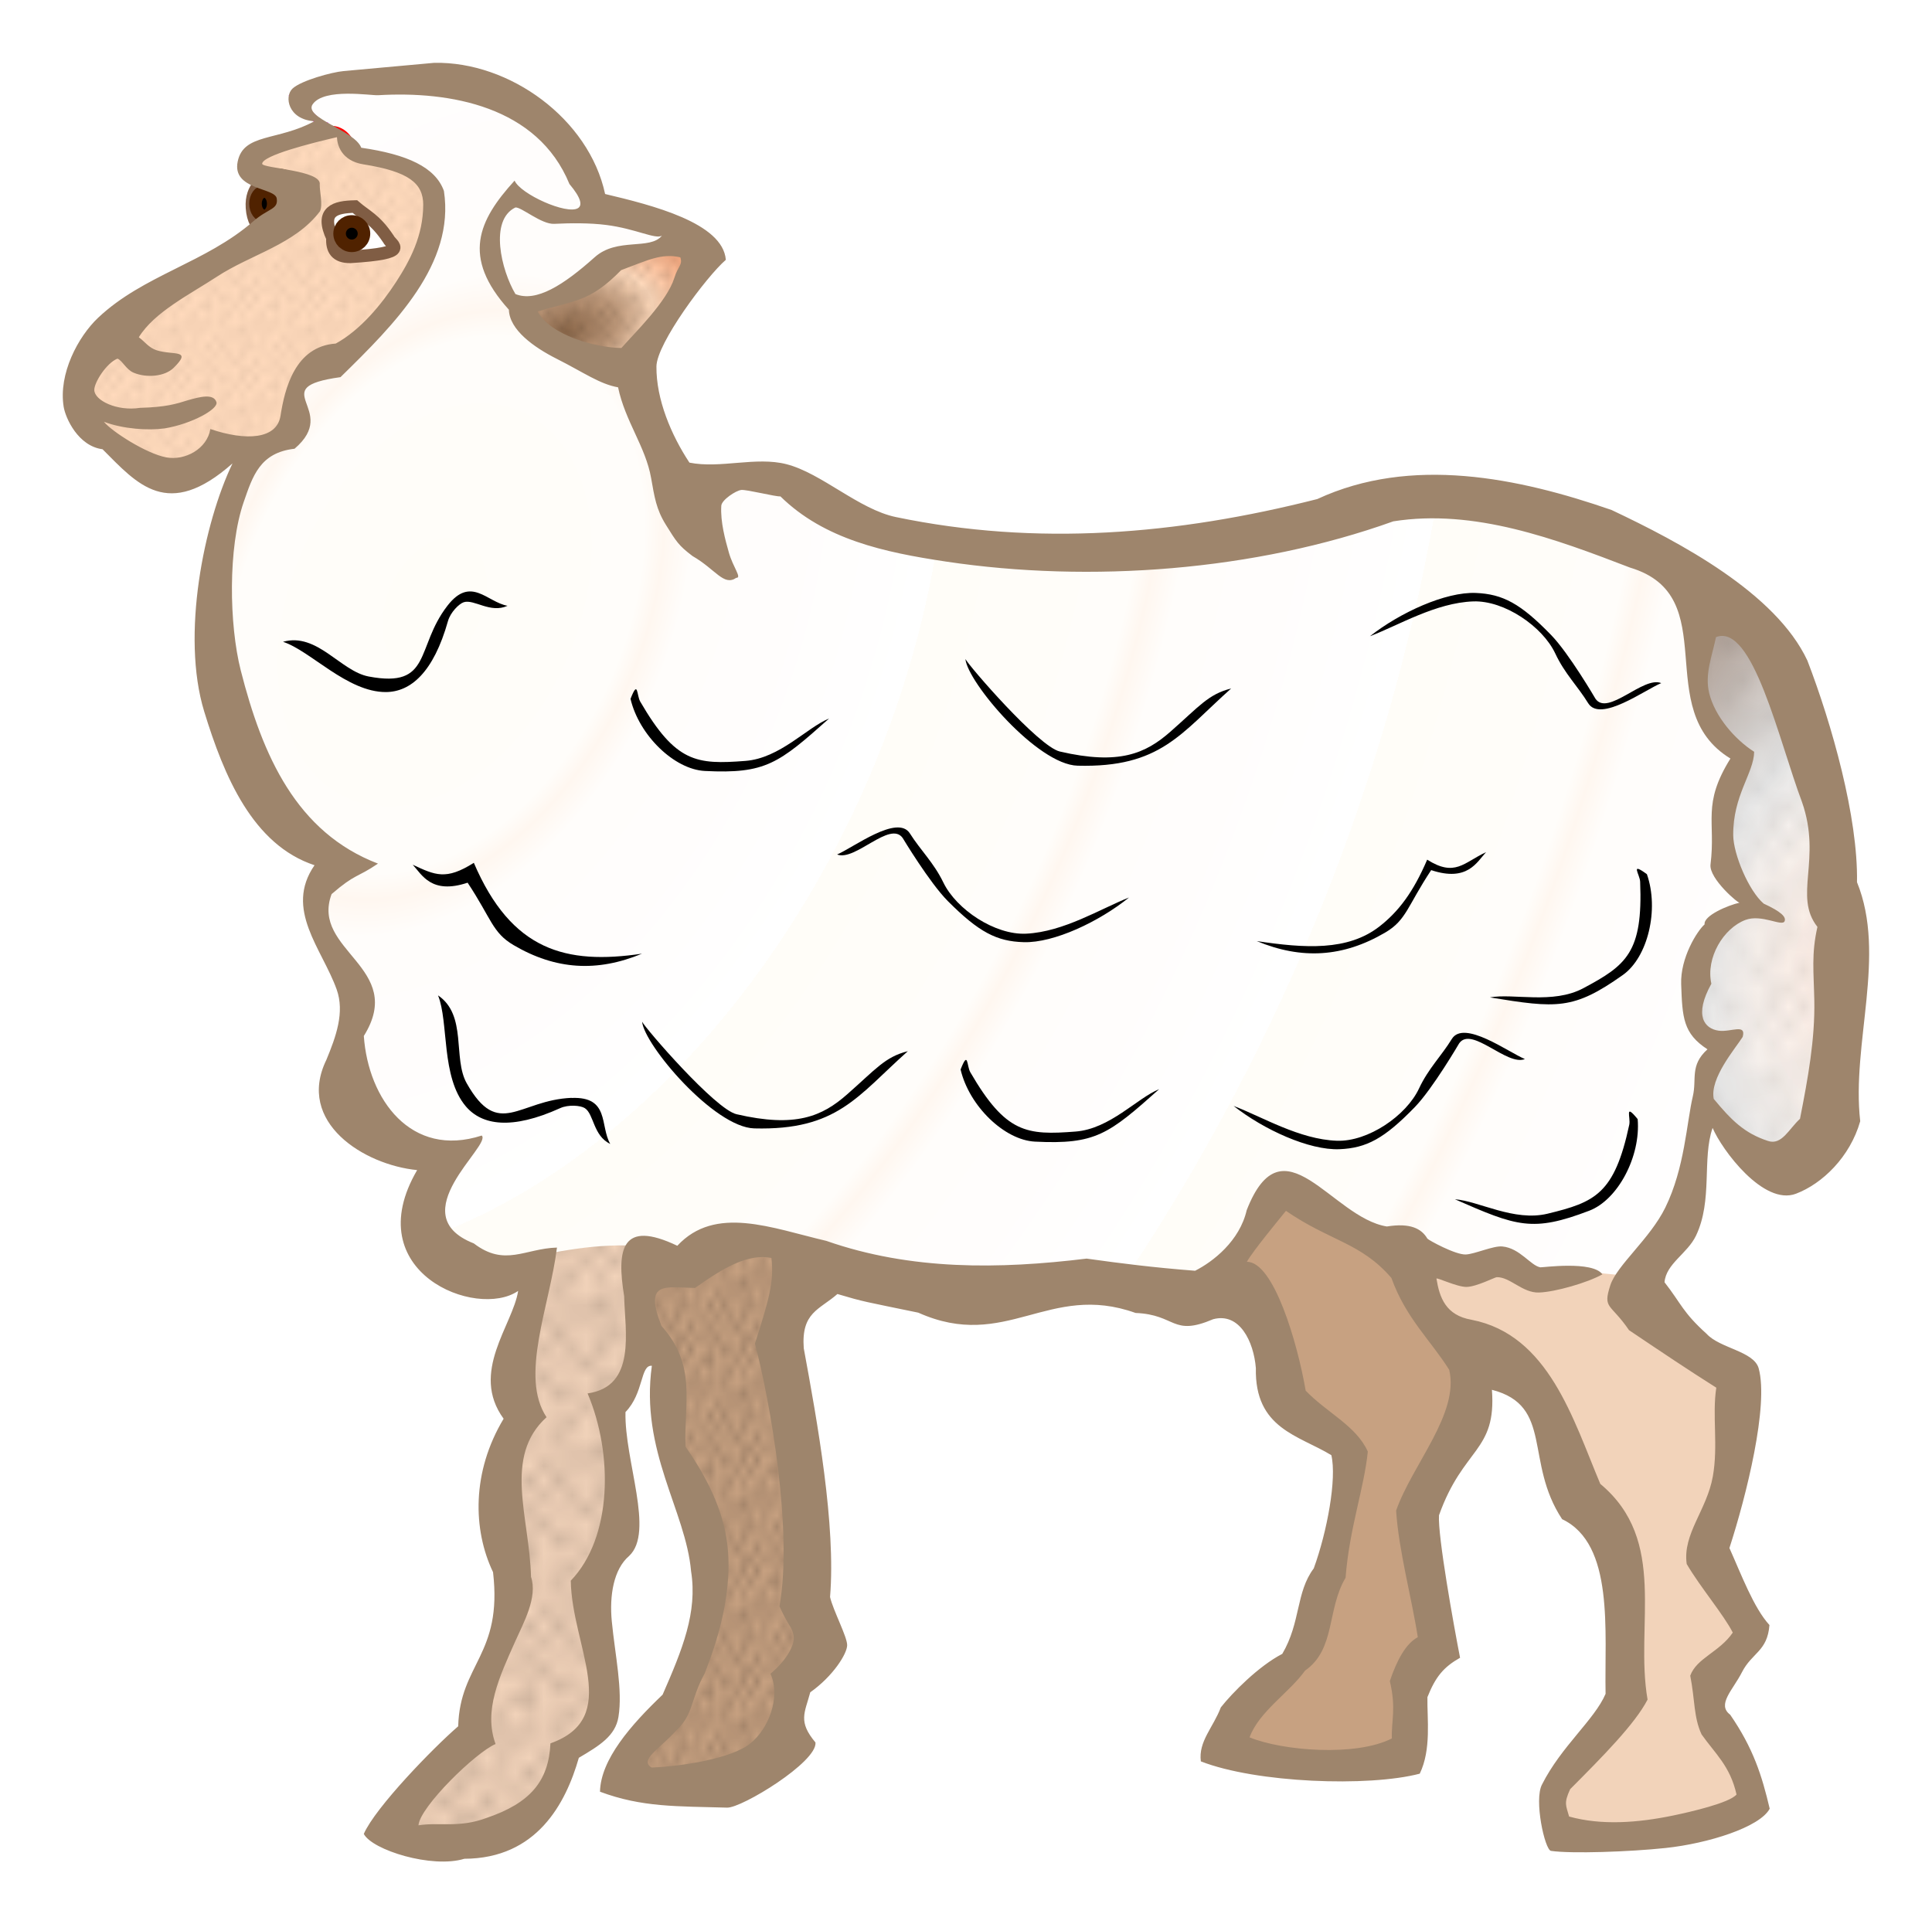 <?xml version="1.0" encoding="UTF-8"?>
<svg width="30.783mm" height="30.666mm" version="1.1" viewBox="0 0 109.08 108.66" xmlns="http://www.w3.org/2000/svg" xmlns:xlink="http://www.w3.org/1999/xlink">
<defs>
<pattern id="e" xlink:href="#a" patternTransform="matrix(.375 0 0 .625 .5 945.25)"/>
<pattern id="f" xlink:href="#a" patternTransform="matrix(.8 0 0 .825 -12 924)"/>
<pattern id="g" xlink:href="#a" patternTransform="matrix(.383 0 0 .454 -5.657 933.38)"/>
<pattern id="h" xlink:href="#a" patternTransform="matrix(.375 0 0 .425 -5.657 941.87)"/>
<pattern id="i" xlink:href="#a" patternTransform="matrix(.85 0 0 1.025 -8 940)"/>
<pattern id="a" width="10" height="10" patternTransform="translate(0) scale(10)" patternUnits="userSpaceOnUse">
<circle cx="2.567" cy=".81" r=".45"/>
<circle cx="3.048" cy="2.33" r=".45"/>
<circle cx="4.418" cy="2.415" r=".45"/>
<circle cx="1.844" cy="3.029" r=".45"/>
<circle cx="6.08" cy="1.363" r=".45"/>
<circle cx="5.819" cy="4.413" r=".45"/>
<circle cx="4.305" cy="4.048" r=".45"/>
<circle cx="5.541" cy="3.045" r=".45"/>
<circle cx="4.785" cy="5.527" r=".45"/>
<circle cx="2.667" cy="5.184" r=".45"/>
<circle cx="7.965" cy="1.448" r=".45"/>
<circle cx="7.047" cy="5.049" r=".45"/>
<circle cx="4.34" cy=".895" r=".45"/>
<circle cx="7.125" cy=".34" r=".45"/>
<circle cx="9.553" cy="1.049" r=".45"/>
<circle cx="7.006" cy="2.689" r=".45"/>
<circle cx="8.909" cy="2.689" r=".45"/>
<circle cx="9.315" cy="4.407" r=".45"/>
<circle cx="7.82" cy="3.87" r=".45"/>
<circle cx="8.27" cy="5.948" r=".45"/>
<circle cx="7.973" cy="7.428" r=".45"/>
<circle cx="9.342" cy="8.072" r=".45"/>
<circle cx="8.206" cy="9.315" r=".45"/>
<circle cx="9.682" cy="9.475" r=".45"/>
<circle cx="9.688" cy="6.186" r=".45"/>
<circle cx="3.379" cy="6.296" r=".45"/>
<circle cx="2.871" cy="8.204" r=".45"/>
<circle cx="4.59" cy="8.719" r=".45"/>
<circle cx="3.181" cy="9.671" r=".45"/>
<circle cx="5.734" cy="7.315" r=".45"/>
<circle cx="6.707" cy="6.513" r=".45"/>
<circle cx="5.73" cy="9.67" r=".45"/>
<circle cx="6.535" cy="8.373" r=".45"/>
<circle cx="4.37" cy="7.154" r=".45"/>
<circle cx=".622" cy="7.25" r=".45"/>
<circle cx=".831" cy="5.679" r=".45"/>
<circle cx="1.257" cy="8.519" r=".45"/>
<circle cx="1.989" cy="6.877" r=".45"/>
<circle cx=".374" cy="3.181" r=".45"/>
<circle cx="1.166" cy="1.664" r=".45"/>
<circle cx="1.151" cy=".093" r=".45"/>
<circle cx="1.151" cy="10.093" r=".45"/>
<circle cx="1.302" cy="4.451" r=".45"/>
<circle cx="3.047" cy="3.763" r=".45"/>
</pattern>
<radialGradient id="d" cx="75.13" cy="962.05" r="5.268" gradientTransform="matrix(1.432 -.549 .355 .927 -419.44 111.25)" gradientUnits="userSpaceOnUse">
<stop stop-color="#8d694b" offset="0"/>
<stop stop-color="#c09a7b" offset=".369"/>
<stop stop-color="#ffdabc" offset=".638"/>
<stop stop-color="#f8a77c" offset="1"/>
</radialGradient>
<radialGradient id="c" cx="129.15" cy="1019.7" r="4.581" gradientTransform="matrix(2.815 .133 -.232 4.933 -25.361 -4049.5)" gradientUnits="userSpaceOnUse">
<stop stop-color="#ffede3" offset="0"/>
<stop stop-color="#f6f0ec" offset=".406"/>
<stop stop-color="#eaeaea" offset=".583"/>
<stop stop-color="#b5a79e" offset="1"/>
</radialGradient>
<radialGradient id="b" cx="9.088" cy="976.67" r="49.864" gradientTransform="matrix(.481 .22 -.326 .713 336.26 278.9)" gradientUnits="userSpaceOnUse" spreadMethod="repeat">
<stop stop-color="#fffdf8" offset="0"/>
<stop stop-color="#fffdfa" offset=".408"/>
<stop stop-color="#fff7f0" offset=".447"/>
<stop stop-color="#fffdfb" offset=".504"/>
<stop stop-color="#fffdfc" offset=".692"/>
<stop stop-color="#fff" offset="1"/>
</radialGradient>
</defs>
<g transform="translate(2.3 -943.11)">
<path d="m35.886 970.16 5.657-0.177 5.657 3.005 10.607 1.414s10.481-0.822 11.844-1.237c0.911-0.277 8.182-2.466 10.014-2.1l13.144 4.044 5.48 4.773 2.652 9.546 0.354 16.617-2.828 3.535c-1.459-0.899-2.918-1.847-4.377-3.889l-1.28 4.773-3.182 5.657 6.541 4.95-2.121 10.076 2.475 4.419-2.475 3.359c1.245 2.239 2.83 4.478 2.652 6.718-3.631 0.73-7.309 2.035-10.783 0.884l-0.53-1.945 4.066-5.657-0.53-9.192c-0.941 0.353-3.861-5.004-3.359-5.834 0.177-0.707-2.121-4.066-2.121-4.066l-3.182-0.707 0.707 3.359-3.359 5.834 1.039 7.86-1.216 2.746-0.177 3.359c-3.477 0.543-6.953 1.511-10.43-0.707l4.95-5.834 2.298-10.783-3.889-3.005-1.061-5.657c-8.878-0.256-17.676-0.11-26.87-1.945v10.43l1.414 10.607-1.414 3.182-0.177 3.359c-1.367 1.144-2.896 1.801-4.596 1.944-1.458 0.149-2.693 0.742-4.773-0.353l3.005-4.066 2.298-6.187-2.828-9.546v-3.712l-1.061-1.414c-0.108 1.937-1.023 2.931-2.121 3.712l0.707 7.425-1.944 3.535 1.061 6.894c-0.018 1.022-1.357 1.384-2.298 1.945-0.508 1.559-1.324 3.016-2.828 4.243-2.357 0.68-4.714 1.466-7.071 0.53 1.465-2.021 1.091-3.428 4.773-6.187 0.064-1.948 1.477-4.86 2.652-7.601l-1.414-7.071 1.591-3.182 0.53-8.132c-1.335 0.772-2.778 1.194-4.773-0.177-1.543-2.062-0.664-4.125-0.707-6.187l-5.657-3.359 1.237-5.657-2.298-4.596c-0.04-0.7 0.279-1.639 1.237-3.005-3.129-1.587-4.284-4.359-5.834-6.894l-1.414-8.485 2.121-8.132-1.414 0.396-2.828 1.194-4.202-2.048-1.278-2.902 2.298-3.359 10.076-6.01 0.291-1.809c-1.044 0.517-1.886-0.395-2.766-1.196 0.011-0.412-0.066-0.825 1.237-1.237l3.182-1.061c-0.417 0.163-1.208-0.797-1.944-1.591l4.066-1.061 7.601 0.707 4.773 4.596 0.354 2.121c2.23 0.034 4.499 0.42 6.894 1.944-1.306 2.669-2.977 4.882-4.95 6.718z" fill="url(#b)" fill-rule="evenodd" stroke="#f0f" stroke-width=".354"/>
<g fill="#f2d3ba" fill-rule="evenodd">
<path d="m27.752 1015.3-0.751 7.787c-1.054 1.733-1.62 4.963-0.444 7.308 0.306 1.757-0.529 2.065-0.249 3.295-0.238 2.294-1.569 4.766-2.206 7.237-1.216 0.893-3.303 2.758-3.104 3.651l-1.605 1.692c1.127 1.122 1.792 1.176 2.666 1.086 1.397-0.289 3.844-0.055 4.543-0.809 1.349-1.042 3.213-3.321 2.669-4.362 0.505-0.991 1.941-0.63 1.768-1.169 1.256-1.131 0.568-6.593-0.002-7.724l1.842-4.031c-0.285-2.412-0.336-2.85-0.704-6.894 1.926-1.198 1.344-7.123 1.962-8.9-3.022-0.163-4.57 0.26-8.09 0.918z"/>
<path d="m77.451 1014c0.713 1.667 0.639 3.465 2.624 4.919 1.077 0.218 1.325 2.623 2.929 2.082 1.302 0.505 2.831 4.059 5.122 8.092 0.896 0.455 0.943 2.709 0.947 6.418-0.471 1.689 0.881 2.288 0.252 3.324-1.411 3.126-2.648 3.348-3.776 4.764-0.712 1.981 0.069 3.058 0.645 2.887 3.634 0.328 7.741 0.01 10.213-1.291 0.64-0.52-1.687-4.561-2.619-6.357 0.058-2.1 1.843-2.378 3.186-3.767-1.82-2.512-2.396-1.845-3.189-4.877 0.954-1.611 2.042-6.283 2.285-8.834 0.65-1.83-2.663-2.02-3.474-2.622-0.466-0.455-0.95-3.441-2.261-3.513l-3.292-0.325-2.181 0.354z"/>
</g>
<g fill="url(#f)" fill-rule="evenodd" opacity=".254">
<path d="m27.752 1015.3-0.751 7.787c-1.054 1.733-1.62 4.963-0.444 7.308 0.306 1.757-0.529 2.065-0.249 3.295-0.238 2.294-1.569 4.766-2.206 7.237-1.216 0.893-3.303 2.758-3.104 3.651l-1.605 1.692c1.127 1.122 1.792 1.176 2.666 1.086 1.397-0.289 3.844-0.055 4.543-0.809 1.349-1.042 3.213-3.321 2.669-4.362 0.505-0.991 1.941-0.63 1.768-1.169 1.256-1.131 0.568-6.593-0.002-7.724l1.842-4.031c-0.285-2.412-0.336-2.85-0.704-6.894 1.926-1.198 1.344-7.123 1.962-8.9-3.022-0.163-4.57 0.26-8.09 0.918z"/>
<path d="m77.451 1014c0.713 1.667 0.639 3.465 2.624 4.919 1.077 0.218 1.325 2.623 2.929 2.082 1.302 0.505 2.831 4.059 5.122 8.092 0.896 0.455 0.943 2.709 0.947 6.418-0.471 1.689 0.881 2.288 0.252 3.324-1.411 3.126-2.648 3.348-3.776 4.764-0.712 1.981 0.069 3.058 0.645 2.887 3.634 0.328 7.741 0.01 10.213-1.291 0.64-0.52-1.687-4.561-2.619-6.357 0.058-2.1 1.843-2.378 3.186-3.767-1.82-2.512-2.396-1.845-3.189-4.877 0.954-1.611 2.042-6.283 2.285-8.834 0.65-1.83-2.663-2.02-3.474-2.622-0.466-0.455-0.95-3.441-2.261-3.513l-3.292-0.325-2.181 0.354z"/>
</g>
<g fill="#c7a181" fill-rule="evenodd">
<path d="m33.383 1015.4 2.166 5.665c-1.054 1.733-0.736 3.638 0.44 5.982 0.836-0.099 1.327 1.181 1.607 2.411 1 2.559-0.155 3.97-0.262 6.53-1.216 0.893-1.535 2.493-1.337 3.386l-1.782 1.515c-2.055 3.243 0.024 3.385 0.898 3.296 1.397-0.289 4.639-0.055 5.338-0.809 1.349-1.042 2.329-2.172 1.785-3.213 0.505-0.991 0.527-1.779 0.354-2.318 1.256-1.131 1.187-2.792 0.617-3.923l-0.456-5.622c0.245-5.859 0.283-6.739-0.792-10.253-0.283-1.551-0.07-2.35 0.548-4.127-2.122-1.02-3.775-0.163-5.438 0.653z"/>
<path d="m70.057 1010.8-2.932 3.699c1.021 0.407-0.049 2.111 1.625 1.865 0.928 3.989 2.564 7.646 4.896 8.128 0.8 0.608 0.506 4.462-0.976 7.693-0.766 1.578-0.903 1.982-0.893 2.857-1.948 2.823-2.643 3.191-4.006 4.383-1.055 1.822-1.04 2.649-0.444 2.584l9.591 0.882c0.723-0.397 0.698-0.915 0.103-2.849 0.433-2.055 0.405-2.792 1.975-3.918-0.55-4.181-1.006-4.394-1.245-7.519 0.437-2.007 1.979-3.421 2.675-5.887 0.967-1.684-0.725-3.982-1.414-4.719-0.378-0.531-1.567-3.603-2.845-3.909l-2.186-1.679z"/>
</g>
<g fill="url(#e)" fill-rule="evenodd" opacity=".298">
<path d="m33.383 1015.4 2.166 5.665c-1.054 1.733-0.736 3.638 0.44 5.982 0.836-0.099 1.327 1.181 1.607 2.411 1 2.559-0.155 3.97-0.262 6.53-1.216 0.893-1.535 2.493-1.337 3.386l-1.782 1.515c-2.055 3.243 0.024 3.385 0.898 3.296 1.397-0.289 4.639-0.055 5.338-0.809 1.349-1.042 2.329-2.172 1.785-3.213 0.505-0.991 0.527-1.779 0.354-2.318 1.256-1.131 1.187-2.792 0.617-3.923l-0.456-5.622c0.245-5.859 0.283-6.739-0.792-10.253-0.283-1.551-0.07-2.35 0.548-4.127-2.122-1.02-3.775-0.163-5.438 0.653z"/>
<path d="m70.057 1010.8-2.932 3.699c1.021 0.407-0.049 2.111 1.625 1.865 0.928 3.989 2.564 7.646 4.896 8.128 0.8 0.608 0.506 4.462-0.976 7.693-0.766 1.578-0.903 1.982-0.893 2.857-1.948 2.823-2.643 3.191-4.006 4.383-1.055 1.822-1.04 2.649-0.444 2.584l9.591 0.882c0.723-0.397 0.698-0.915 0.103-2.849 0.433-2.055 0.405-2.792 1.975-3.918-0.55-4.181-1.006-4.394-1.245-7.519 0.437-2.007 1.979-3.421 2.675-5.887 0.967-1.684-0.725-3.982-1.414-4.719-0.378-0.531-1.567-3.603-2.845-3.909l-2.186-1.679z"/>
</g>
<path d="m21.999 953.59c-0.41-0.189-0.926-0.925-2.226-1.326l-1.97-0.465c-0.265-0.755-0.632-1.359-1.365-1.412-1.895 0.603-4.178 1.125-4.694 1.867 1.36 1.241 3.074 1.171 3.55 1.418-0.122 1.612-1.581 2.2-2.581 2.597l-4.1 2.235-4.733 3.211-1.699 2.857c-0.392 1.766 0.047 3.361 1.338 2.938 0.437 0.635 1.686 1.832 3.373 2.276 1.577 0.218 1.925-0.398 3.337-1.2 0.938 0.302 1.992-0.041 3.106-0.658l0.981-1.005c0.178-1.013-0.275-2.05 1.073-3.057 1.669-1.129 1.486-0.169 3.703-2.617 1.072-1.256 2.173-2.588 2.455-4.089 1.597-1.915 1-3.032 0.451-3.57z" fill="#ffdabc" fill-rule="evenodd" stroke="#f00" stroke-width=".354"/>
<path d="m21.999 953.59c-0.41-0.189-0.926-0.925-2.226-1.326l-1.97-0.465c-0.265-0.756-0.632-1.359-1.365-1.412-1.895 0.603-4.178 1.125-4.694 1.867 1.36 1.241 3.074 1.171 3.55 1.418-0.122 1.612-1.581 2.2-2.581 2.597l-4.1 2.235-4.733 3.211-1.699 2.857c-0.392 1.766 0.047 3.361 1.338 2.938 0.437 0.635 1.686 1.832 3.373 2.276 1.577 0.218 1.925-0.398 3.337-1.2 0.938 0.302 1.992-0.041 3.106-0.658l0.981-1.005c0.178-1.013-0.275-2.05 1.073-3.057 1.669-1.129 1.486-0.169 3.703-2.617 1.072-1.256 2.173-2.588 2.455-4.089 1.597-1.915 1-3.032 0.451-3.57z" fill="url(#g)" fill-rule="evenodd" opacity=".116" stroke="#f00" stroke-width=".354"/>
<path d="m28.345 955.13c3.055 0.604 3.009-0.157 5.197-5e-3 1.2 9e-3 3.29 1.019 3.427 1.737-2.494 0.482-3.421 0.447-4.083 0.411l-1.382 1.355c-2.033 1.539-3.813 1.393-4.604 1.757-0.402-0.418-2.921-3.475-0.322-6.138z" fill="none" stroke="#c83737" stroke-width=".354"/>
<path d="m27.553 960.45c0.501-0.584 1.628-0.927 2.774-0.974l2.226-1.526c0.505-1 4.436-1.055 4.987-0.66 0.777 0.558-1.203 2.014-1.595 2.981l-2.589 2.946c-3.073 0.55-5.291-0.583-5.804-2.768z" fill="url(#d)" fill-rule="evenodd" stroke="#de8787" stroke-width=".354"/>
<path d="m27.553 960.45c0.501-0.584 1.628-0.927 2.774-0.974l2.226-1.526c0.505-1 4.436-1.055 4.987-0.66 0.777 0.558-1.203 2.014-1.595 2.981l-2.589 2.946c-3.073 0.55-5.291-0.583-5.804-2.768z" fill="url(#h)" fill-rule="evenodd" opacity=".204" stroke="#de8787" stroke-width=".354"/>
<path d="m94.629 977.25c1.429 1.369 4.444 2.026 3.902 5.366 1.143 0.994 1.711 2.694 1.902 5.116 0.779 1.786 1.23 3.884 0.357 5.67 1.697 0.152 1.542 3.818 0.768 6.446-1.164 1.593 0.06 5.017 0.062 6.571-0.18 0.815-2.118 2.801-3.554 2.901-0.805 0.056-3.228-2.083-4.178-3.874-0.689-0.485 0.459-1.912 1.384-3.598-0.949 0.136-1.941 0.424-1.964-2.679 0.582-1.809 0.883-4.324 3.321-4.973-0.958-1.268-1.793-1.595-1.438-4.929-0.157-1.31 0.221-2.057 0.893-3.429-2.591-1.351-3.334-5.572-1.455-8.589z" fill="url(#c)" fill-rule="evenodd" stroke="#f60" stroke-width=".354"/>
<path d="m94.629 977.25c1.429 1.369 4.444 2.026 3.902 5.366 1.143 0.994 1.711 2.694 1.902 5.116 0.779 1.786 1.23 3.884 0.357 5.67 1.697 0.152 1.542 3.818 0.768 6.446-1.164 1.593 0.06 5.017 0.062 6.571-0.18 0.815-2.118 2.801-3.554 2.901-0.805 0.056-3.228-2.083-4.178-3.874-0.689-0.485 0.459-1.912 1.384-3.598-0.949 0.136-1.941 0.424-1.964-2.679 0.582-1.809 0.883-4.324 3.321-4.973-0.958-1.268-1.793-1.595-1.438-4.929-0.157-1.31 0.221-2.057 0.893-3.429-2.591-1.351-3.334-5.572-1.455-8.589z" fill="url(#i)" fill-rule="evenodd" opacity=".125" stroke="#f60" stroke-width=".354"/>
<path d="m17.735 954.77c-1.108 0.027-1.982 0.246-1.263 1.768-0.045 0.663 0.215 1.082 1.01 1.073 3.481-0.216 2.326-0.635 2.147-1.01-0.764-1.14-1.282-1.296-1.894-1.831z" fill="#fff" fill-rule="evenodd" stroke="#805d44" stroke-width=".709"/>
<path d="m12.685 953.26s-0.839 0.371-0.758 1.578c0.097 1.435 1.073 1.389 1.073 1.389 1.101-0.77 1.548-1.65 1.641-2.588-0.652-0.654-1.305-0.901-1.957-0.379z" fill="#fff" fill-rule="evenodd" stroke="#805d44" stroke-width=".709"/>
<path d="m24.101 992.95c1.349 2.039 1.396 2.82 2.591 3.523 2.386 1.404 4.727 1.537 7.256 0.486-4.301 0.639-7.37-0.169-9.496-5.13-1.574 0.997-2.185 0.697-3.45 0.107 0.521 0.562 1.05 1.696 3.099 1.015z" color="#000000" color-rendering="auto" fill-rule="evenodd" image-rendering="auto" shape-rendering="auto" solid-color="#000000" style="block-progression:tb;isolation:auto;mix-blend-mode:normal;text-decoration-color:#000000;text-decoration-line:none;text-decoration-style:solid;text-indent:0;text-transform:none;white-space:normal"/>
<path d="m22.963 977.31c-1.826 2.354-0.848 4.677-4.446 3.998-1.599-0.302-2.907-2.501-4.838-1.96 1.556 0.508 3.625 2.849 5.811 2.838 1.391-7e-3 2.684-1.102 3.503-4.011 0.139-0.492 0.628-0.979 0.891-1.062 0.589-0.185 1.495 0.648 2.472 0.202-1.16-0.203-2.068-1.714-3.393-5e-3z" color="#000000" color-rendering="auto" fill-rule="evenodd" image-rendering="auto" shape-rendering="auto" solid-color="#000000" style="block-progression:tb;isolation:auto;mix-blend-mode:normal;text-decoration-color:#000000;text-decoration-line:none;text-decoration-style:solid;text-indent:0;text-transform:none;white-space:normal"/>
<path d="m33.299 982.57c0.483 2.063 2.475 3.986 4.198 4.072 3.425 0.172 4.162-0.419 7.013-2.962-1.248 0.507-2.777 2.244-4.725 2.394-2.754 0.212-3.932 0.105-5.938-3.35-0.21-0.365-0.111-1.276-0.548-0.154z" color="#000000" color-rendering="auto" fill-rule="evenodd" image-rendering="auto" shape-rendering="auto" solid-color="#000000" style="block-progression:tb;isolation:auto;mix-blend-mode:normal;text-decoration-color:#000000;text-decoration-line:none;text-decoration-style:solid;text-indent:0;text-transform:none;white-space:normal"/>
<path d="m52.207 980.32c0.124 1.322 4.063 5.966 6.334 6.024 4.684 0.121 5.818-1.817 8.669-4.36-1.292 0.325-1.798 1.007-3.433 2.443-1.399 1.23-2.892 1.896-6.241 1.116-1.204-0.281-5.142-4.845-5.329-5.223z" color="#000000" color-rendering="auto" fill-rule="evenodd" image-rendering="auto" shape-rendering="auto" solid-color="#000000" style="block-progression:tb;isolation:auto;mix-blend-mode:normal;text-decoration-color:#000000;text-decoration-line:none;text-decoration-style:solid;text-indent:0;text-transform:none;white-space:normal"/>
<path d="m81.027 976.59c-1.715-0.07-4.28 1.106-5.98 2.443 1.618-0.616 3.714-1.891 5.83-1.966 1.76-0.062 3.92 1.416 4.638 2.951 0.53 1.133 1.258 1.828 1.852 2.796 0.682 1.111 3.208-0.757 4.126-1.133-1.006-0.418-3.013 1.89-3.712 0.885 0 0-1.487-2.551-2.505-3.601-1.724-1.777-2.728-2.312-4.25-2.375z" color="#000000" color-rendering="auto" fill-rule="evenodd" image-rendering="auto" shape-rendering="auto" solid-color="#000000" style="block-progression:tb;isolation:auto;mix-blend-mode:normal;text-decoration-color:#000000;text-decoration-line:none;text-decoration-style:solid;text-indent:0;text-transform:none;white-space:normal"/>
<path d="m90.162 1006.3c0.18 2.111-1.119 4.557-2.731 5.172-3.204 1.224-4.087 0.891-7.586-0.644 1.344 0.096 3.335 1.274 5.234 0.813 2.684-0.651 3.771-1.118 4.609-5.024 0.087-0.413-0.289-1.248 0.473-0.317z" color="#000000" color-rendering="auto" fill-rule="evenodd" image-rendering="auto" shape-rendering="auto" solid-color="#000000" style="block-progression:tb;isolation:auto;mix-blend-mode:normal;text-decoration-color:#000000;text-decoration-line:none;text-decoration-style:solid;text-indent:0;text-transform:none;white-space:normal"/>
<path d="m73.329 1008c-1.715 0.07-4.28-1.106-5.98-2.443 1.618 0.616 3.714 1.891 5.83 1.966 1.76 0.062 3.92-1.416 4.638-2.951 0.53-1.133 1.258-1.828 1.852-2.796 0.682-1.111 3.208 0.757 4.126 1.133-1.006 0.418-3.013-1.89-3.712-0.885 0 0-1.487 2.551-2.505 3.601-1.724 1.777-2.728 2.312-4.25 2.375z" color="#000000" color-rendering="auto" fill-rule="evenodd" image-rendering="auto" shape-rendering="auto" solid-color="#000000" style="block-progression:tb;isolation:auto;mix-blend-mode:normal;text-decoration-color:#000000;text-decoration-line:none;text-decoration-style:solid;text-indent:0;text-transform:none;white-space:normal"/>
<path d="m90.683 992.47c0.701 2 0.052 4.692-1.355 5.69-2.797 1.984-3.736 1.882-7.507 1.268 1.325-0.243 3.547 0.401 5.271-0.518 2.437-1.3 3.373-2.023 3.21-6.015-0.019-0.421-0.591-1.137 0.38-0.425z" color="#000000" color-rendering="auto" fill-rule="evenodd" image-rendering="auto" shape-rendering="auto" solid-color="#000000" style="block-progression:tb;isolation:auto;mix-blend-mode:normal;text-decoration-color:#000000;text-decoration-line:none;text-decoration-style:solid;text-indent:0;text-transform:none;white-space:normal"/>
<path d="m78.504 992.24c-1.349 2.039-1.396 2.82-2.591 3.523-2.386 1.404-4.727 1.537-7.256 0.486 2.702 0.402 5.136 0.576 6.938-0.836 1.066-0.835 1.893-1.919 2.683-3.763 1.574 0.997 2.06 0.166 3.325-0.424-0.521 0.562-1.05 1.696-3.099 1.015z" color="#000000" color-rendering="auto" fill-rule="evenodd" image-rendering="auto" shape-rendering="auto" solid-color="#000000" style="block-progression:tb;isolation:auto;mix-blend-mode:normal;text-decoration-color:#000000;text-decoration-line:none;text-decoration-style:solid;text-indent:0;text-transform:none;white-space:normal"/>
<path d="m51.935 1003.5c0.483 2.063 2.475 3.986 4.198 4.072 3.425 0.172 4.162-0.419 7.013-2.962-1.248 0.507-2.777 2.244-4.725 2.394-2.754 0.212-3.932 0.105-5.938-3.35-0.21-0.365-0.111-1.276-0.548-0.154z" color="#000000" color-rendering="auto" fill-rule="evenodd" image-rendering="auto" shape-rendering="auto" solid-color="#000000" style="block-progression:tb;isolation:auto;mix-blend-mode:normal;text-decoration-color:#000000;text-decoration-line:none;text-decoration-style:solid;text-indent:0;text-transform:none;white-space:normal"/>
<path d="m33.953 1000.8c0.124 1.322 4.063 5.966 6.334 6.025 4.684 0.121 5.818-1.817 8.669-4.36-1.292 0.325-1.798 1.007-3.433 2.443-1.399 1.23-2.892 1.896-6.241 1.116-1.204-0.281-5.142-4.845-5.329-5.223z" color="#000000" color-rendering="auto" fill-rule="evenodd" image-rendering="auto" shape-rendering="auto" solid-color="#000000" style="block-progression:tb;isolation:auto;mix-blend-mode:normal;text-decoration-color:#000000;text-decoration-line:none;text-decoration-style:solid;text-indent:0;text-transform:none;white-space:normal"/>
<path d="m29.972 1005.1c-2.977 0.12-4.123 2.366-5.922-0.824-0.799-1.417 0.039-3.834-1.619-4.962 0.614 1.517 0.157 4.608 1.574 6.272 0.904 1.057 2.572 1.342 5.325 0.094 0.466-0.211 1.153-0.15 1.386 0 0.521 0.331 0.468 1.561 1.438 2.021-0.592-1.018-0.022-2.685-2.186-2.595z" color="#000000" color-rendering="auto" fill-rule="evenodd" image-rendering="auto" shape-rendering="auto" solid-color="#000000" style="block-progression:tb;isolation:auto;mix-blend-mode:normal;text-decoration-color:#000000;text-decoration-line:none;text-decoration-style:solid;text-indent:0;text-transform:none;white-space:normal"/>
<path d="m55.497 996.31c1.716 0.048 4.264-1.163 5.947-2.523-1.61 0.638-3.689 1.94-5.804 2.043-1.759 0.086-3.939-1.363-4.678-2.889-0.545-1.126-1.282-1.811-1.889-2.771-0.696-1.101-3.198 0.8-4.11 1.188 1.011 0.404 2.987-1.93 3.7-0.934 0 0 1.521 2.531 2.553 3.567 1.748 1.754 2.759 2.276 4.281 2.318z" color="#000000" color-rendering="auto" fill-rule="evenodd" image-rendering="auto" shape-rendering="auto" solid-color="#000000" style="block-progression:tb;isolation:auto;mix-blend-mode:normal;text-decoration-color:#000000;text-decoration-line:none;text-decoration-style:solid;text-indent:0;text-transform:none;white-space:normal"/>
<circle cx="17.562" cy="956.3" r=".688" color="#000000" fill-rule="evenodd" stroke="#502200" stroke-linecap="round" stroke-width=".709"/>
<ellipse cx="12.625" cy="954.61" rx=".5" ry=".688" color="#000000" fill-rule="evenodd" stroke="#502200" stroke-linecap="round" stroke-width=".709"/>
<path d="m13.325 954.32c0.092 0.625-0.473 0.543-1.317 1.278-2.705 2.357-6.201 3.033-8.764 5.448-1.138 1.073-2.25 3.172-1.95 5.029 0.103 0.64 0.816 2.223 2.195 2.4 1.955 1.954 3.672 4.046 7.338 0.8-1.607 3.339-2.917 9.699-1.598 14.009 1.117 3.647 2.737 7.527 6.229 8.681-1.723 2.489 0.431 4.722 1.25 7.014 0.463 1.296-0.042 2.671-0.58 3.973-1.723 3.534 2.131 5.936 5.124 6.228-3.367 5.765 3.357 8.436 5.702 6.823-0.296 1.927-2.737 4.59-0.82 7.217-1.799 2.997-1.747 6.254-0.597 8.664 0.544 4.677-1.872 5.165-1.968 8.703-1.384 1.191-4.677 4.579-5.329 6.077 0.472 0.91 3.842 1.965 5.678 1.404 4.085-0.016 5.721-3.112 6.463-5.702 1.173-0.693 2.061-1.236 2.236-2.304 0.25-1.527-0.189-3.485-0.375-5.402-0.142-1.46 0.104-2.943 0.977-3.691 1.45-1.351-0.27-5.385-0.204-8.126 1.043-1.072 0.831-2.677 1.489-2.613-0.671 4.818 1.915 8.181 2.214 11.599 0.37 2.328-0.493 4.423-1.607 6.973-1.799 1.716-3.497 3.663-3.535 5.479 2.37 0.886 4.341 0.818 7.18 0.899 0.826 0.024 5.096-2.581 4.986-3.679-0.994-1.186-0.613-1.656-0.294-2.834 1.292-0.913 2.081-2.18 2.083-2.661 0.001-0.481-0.785-1.944-0.966-2.718 0.334-4.062-0.713-9.864-1.485-14.049-0.147-2.032 0.882-2.167 1.901-3.062 1.531 0.456 1.494 0.417 4.565 1.053 4.952 2.214 7.354-1.745 12.269 0.017 2.307 0.094 2.047 1.349 4.382 0.353 1.492-0.397 2.287 1.263 2.409 2.759-0.073 3.428 2.425 3.796 4.262 4.919 0.315 1.336-0.239 4.324-0.993 6.392-1.017 1.354-0.729 3.045-1.777 4.827-1.331 0.688-2.818 2.195-3.47 3.022-0.428 1.133-1.276 1.924-1.128 3.049 3.131 1.223 9.473 1.453 12.359 0.695 0.665-1.379 0.411-3.097 0.433-4.321 0.467-1.171 0.921-1.7 1.843-2.225-0.364-1.863-1.267-6.892-1.189-8.046 1.375-3.854 3.249-3.572 2.988-7.085 3.486 0.9 1.819 4.06 3.963 7.306 2.965 1.403 2.385 6.361 2.454 9.863-0.634 1.473-2.5 2.959-3.588 5.117-0.463 0.861 0.153 3.683 0.504 3.75 1.136 0.167 4.435 0.055 6.474-0.163 2.396-0.255 5.324-1.174 5.876-2.219-0.441-1.878-0.93-3.421-2.232-5.309-0.766-0.573 0.152-1.39 0.664-2.395 0.567-1.113 1.439-1.175 1.554-2.667-0.892-0.973-1.593-2.863-2.26-4.348 0.963-2.967 2.223-8.047 1.654-10.14-0.266-0.98-2.193-1.132-2.941-1.955-1.361-1.228-1.429-1.702-2.377-2.913 0.086-1.051 1.293-1.616 1.777-2.631 0.956-2.002 0.333-4.35 0.938-6.084 0.522 1.237 2.875 4.408 4.703 3.717 1.489-0.563 3.057-2.076 3.631-4.096-0.502-4.387 1.499-9.375-0.182-13.497 0.065-3.67-1.422-8.929-2.802-12.517-1.787-3.817-7.197-6.678-11.057-8.501-5.261-1.823-11.307-3.077-16.612-0.617-7.935 2.018-15.839 2.675-23.793 1.017-2.094-0.436-4.189-2.474-6.176-2.985-1.728-0.444-3.733 0.262-5.48-0.089-1.034-1.565-1.879-3.576-1.863-5.43 0.011-1.298 2.831-5.083 3.918-6.021-0.164-2.091-4.182-3.092-6.816-3.717-0.909-4.238-5.386-7.495-9.652-7.407l-5.12 0.466c-0.658 0.06-2.377 0.53-2.87 0.981-0.492 0.449-0.26 1.752 1.224 1.852-2.071 1.127-3.998 0.666-4.327 2.279-0.33 1.613 2.131 1.459 2.206 2.087zm5.721-5.836c4.06-0.244 9.006 0.628 10.804 5.014 0.672 0.799 0.737 1.21 0.479 1.365-0.637 0.381-3.24-0.793-3.576-1.556-2.04 2.24-3.014 4.311-0.322 7.288 0.034 1.137 1.394 2.114 2.71 2.778 1.517 0.766 2.415 1.422 3.455 1.605 0.402 1.92 1.55 3.346 1.863 5.109 0.195 1.099 0.289 1.776 0.839 2.659 0.588 0.944 0.713 1.164 1.502 1.76 1.319 0.759 1.754 1.716 2.472 1.229 0.327 6e-3 -0.186-0.594-0.423-1.435-0.19-0.674-0.486-1.724-0.425-2.637 0.022-0.326 0.822-0.858 1.13-0.889 0.308-0.03 1.93 0.384 2.209 0.364 2.478 2.432 5.865 3.159 9.355 3.681 8.136 1.218 17.448 0.527 25.247-2.273 4.572-0.725 9.161 0.997 13.366 2.612 5.349 1.6 1.119 8.007 5.668 10.782-1.621 2.609-0.818 3.519-1.124 5.98-0.1 0.801 1.623 2.261 1.651 2.157-0.659 0.144-2.056 0.735-1.985 1.227-0.425 0.375-1.375 1.891-1.323 3.377 0.065 1.879 0.107 2.785 1.484 3.678-1.008 0.913-0.594 1.667-0.825 2.648-0.354 1.502-0.456 4.046-1.555 6.29-0.86 1.756-2.743 3.26-3.106 4.391-0.435 1.35 0.006 0.99 1.058 2.531 1.9 1.278 3.297 2.217 4.927 3.247-0.242 1.561 0.115 3.256-0.195 5.008-0.339 1.912-1.717 3.249-1.476 4.948 0.756 1.296 2.115 2.898 2.601 3.875-0.75 1.099-2.046 1.438-2.401 2.433 0.27 1.37 0.188 2.338 0.637 3.311 0.763 1.086 1.616 1.784 1.976 3.397-0.395 0.479-2.635 0.991-3.57 1.185-2.004 0.417-4.064 0.569-5.883 0.059-0.162-0.61-0.321-0.728 0.061-1.545 1.808-1.816 3.657-3.677 4.369-5.057-0.73-4.237 1.177-8.973-2.669-12.182-1.529-3.623-2.91-8.427-7.279-9.268-1.449-0.254-1.797-1.253-1.971-2.319-0.017-0.102 1.155 0.474 1.7 0.466 0.565-0.01 1.601-0.549 1.704-0.551 0.76-0.014 1.449 0.9 2.389 0.867 0.919-0.032 2.732-0.553 3.577-1.026-0.547-0.782-3.409-0.381-3.504-0.397-0.551-0.093-1.151-1.086-2.149-1.178-0.511-0.047-1.55 0.43-2.058 0.453-0.586 0.027-2.128-0.822-2.171-0.896-0.337-0.573-0.972-0.895-2.288-0.685-3.119-0.501-5.864-6.162-7.913-0.922-0.399 1.741-1.901 2.912-2.914 3.422-2.433-0.19-4.132-0.41-6.125-0.686-4.941 0.602-9.907 0.672-14.698-1.002-3.076-0.718-6.266-2.036-8.41 0.277-3.155-1.505-3.435 0.201-3.002 2.845 0.044 1.996 0.703 5.096-2.064 5.493 1.455 3.431 1.391 8.142-0.95 10.574 0.059 3.724 2.913 7.747-1.147 9.185-0.1 2.153-1.162 3.379-3.597 4.208-1.56 0.587-2.697 0.232-3.855 0.421 0.076-1.04 3.241-4.125 4.353-4.591-0.689-1.886 0.213-3.785 1.116-5.808 0.458-1.026 1.273-2.48 0.885-3.633-0.078-3.358-1.593-6.773 0.878-9.013-1.539-2.297 0.186-6.308 0.588-9.579-1.821 0.053-2.937 1.105-4.696-0.235-4.136-1.625 1.034-5.544 0.448-6.091-3.989 1.292-6.41-2.043-6.657-5.622 2.418-3.878-3.018-4.806-1.82-8.012 1.362-1.175 1.415-0.903 2.619-1.721-4.605-1.762-6.524-6.099-7.748-10.911-0.656-2.58-0.728-6.928 0.168-9.509 0.506-1.459 0.912-2.786 2.87-3.007 2.626-2.24-1.774-3.436 2.594-4.043 3.073-3.01 6.466-6.39 5.839-10.514-0.48-1.339-2.068-2.064-4.667-2.44-0.367-0.98-3.29-1.694-2.738-2.463 0.66-0.921 3.269-0.478 3.689-0.503zm2.548 6.197c-0.003 1.728-0.742 3.137-1.542 4.365-0.804 1.234-1.99 2.693-3.396 3.461-2.304 0.161-2.884 2.565-3.118 4.076-0.206 1.332-1.951 1.435-3.963 0.75-0.178 1.121-1.43 1.802-2.496 1.6-1.13-0.214-3.088-1.476-3.51-2.009 1.073 0.407 2.489 0.503 3.431 0.373 1.527-0.253 3.051-1.096 2.919-1.485-0.158-0.499-0.945-0.294-1.579-0.114-0.7 0.218-1.252 0.399-2.736 0.439-1.312 0.206-2.574-0.426-2.581-1.006-0.005-0.426 0.681-1.517 1.306-1.772 0.27 0.091 0.483 0.615 0.922 0.797 0.73 0.302 1.752 0.217 2.256-0.281 1.074-1.062-0.025-0.693-0.952-0.985-0.454-0.143-0.687-0.498-1.018-0.739 0.875-1.421 2.845-2.397 4.397-3.413 1.964-1.285 4.41-1.818 5.833-3.703 0.172-0.381-0.027-1.144-0.015-1.506 0.128-0.816-3.226-0.908-3.251-1.173 0.011-0.475 2.854-1.187 4.223-1.503 0.01 0.389 0.215 1.332 1.5 1.536 2.567 0.407 3.373 1.073 3.371 2.292zm13.479 1.731c-0.673 0.84-2.528 0.085-3.795 1.218-1.772 1.585-3.307 2.557-4.477 2.082-0.8-1.347-1.485-4.17-0.003-4.889 0.327-0.04 1.468 0.96 2.191 0.924 0.917-0.046 2.015-0.055 2.944 0.064 1.662 0.212 2.786 0.832 3.14 0.601zm1.038 1.225c0.14 0.448-0.121 0.463-0.343 1.174-0.41 1.313-2.175 3.035-2.986 3.947-1.458-0.02-4.022-0.723-4.723-2.061 2.096-0.648 2.926-0.512 4.711-2.336 1.484-0.55 2.263-0.969 3.341-0.723zm58.474 21.447c2.075-0.809 3.537 5.806 4.855 9.312 1.134 3.257-0.503 5.301 0.871 7.051-0.349 1.543-0.207 2.541-0.176 4.148 0.042 2.208-0.353 4.366-0.808 6.689-0.631 0.578-1.028 1.502-1.797 1.253-1.345-0.435-2.08-1.179-3.073-2.377-0.235-1.161 1.212-2.836 1.634-3.501 0.215-0.771-0.669-0.26-1.344-0.35-0.823-0.11-1.421-0.853-0.424-2.653-0.326-1.474 0.693-3.137 1.918-3.6 0.927-0.351 2.084 0.4 2.218 0.068 0.097-0.241-0.204-0.541-1.181-0.991-0.843-0.719-1.71-2.779-1.721-3.861-0.022-2.245 1.168-3.521 1.182-4.713-1.091-0.696-2.221-2.005-2.539-3.313-0.262-1.075 0.168-2.106 0.385-3.161zm-24.281 32.397c2.479 1.709 4.229 1.785 5.955 3.791 0.816 2.274 2.234 3.536 3.264 5.189 0.578 2.474-2.084 5.34-2.999 7.946 0.146 2.27 0.882 4.931 1.224 7.149-0.675 0.359-1.184 1.304-1.579 2.477 0.371 1.569 0.077 2.24 0.115 3.24-2.031 1.037-6.165 0.704-8.034-0.061 0.526-1.452 2.273-2.551 3.13-3.767 1.739-1.211 1.222-3.449 2.29-5.245 0.213-2.782 1.048-5.052 1.256-7.126-0.657-1.46-2.304-2.186-3.508-3.44-0.473-2.745-1.816-7.295-3.322-7.274 0.352-0.624 1.758-2.318 2.208-2.879zm-29.049 2.658c0.156 1.335-0.151 2.404-0.931 4.834 0.848 3.233 2.152 10.536 1.385 14.842 0.564 1.229 0.693 1.114 0.796 1.645s-0.438 1.442-1.303 2.158c0.595 1.375-0.132 3.115-1.123 3.925-1.079 0.882-3.935 1.306-5.588 1.374-0.72-0.426 0.478-1.073 1.404-2.107 0.976-0.915 0.778-1.729 1.594-3.215 0.643-1.643 1.698-4.675 1.225-7.637-0.317-1.983-1.364-3.807-2.309-5.16-0.097-2.511 0.65-4.574-1.361-6.822-1.008-2.567 0.219-2.167 1.9-2.142 1.58-1.127 2.988-1.957 4.31-1.695z" color="#000000" color-rendering="auto" fill="#9e856c" fill-rule="evenodd" image-rendering="auto" shape-rendering="auto" solid-color="#000000" style="block-progression:tb;isolation:auto;mix-blend-mode:normal;text-decoration-color:#000000;text-decoration-line:none;text-decoration-style:solid;text-indent:0;text-transform:none;white-space:normal"/>
</g>
</svg>
